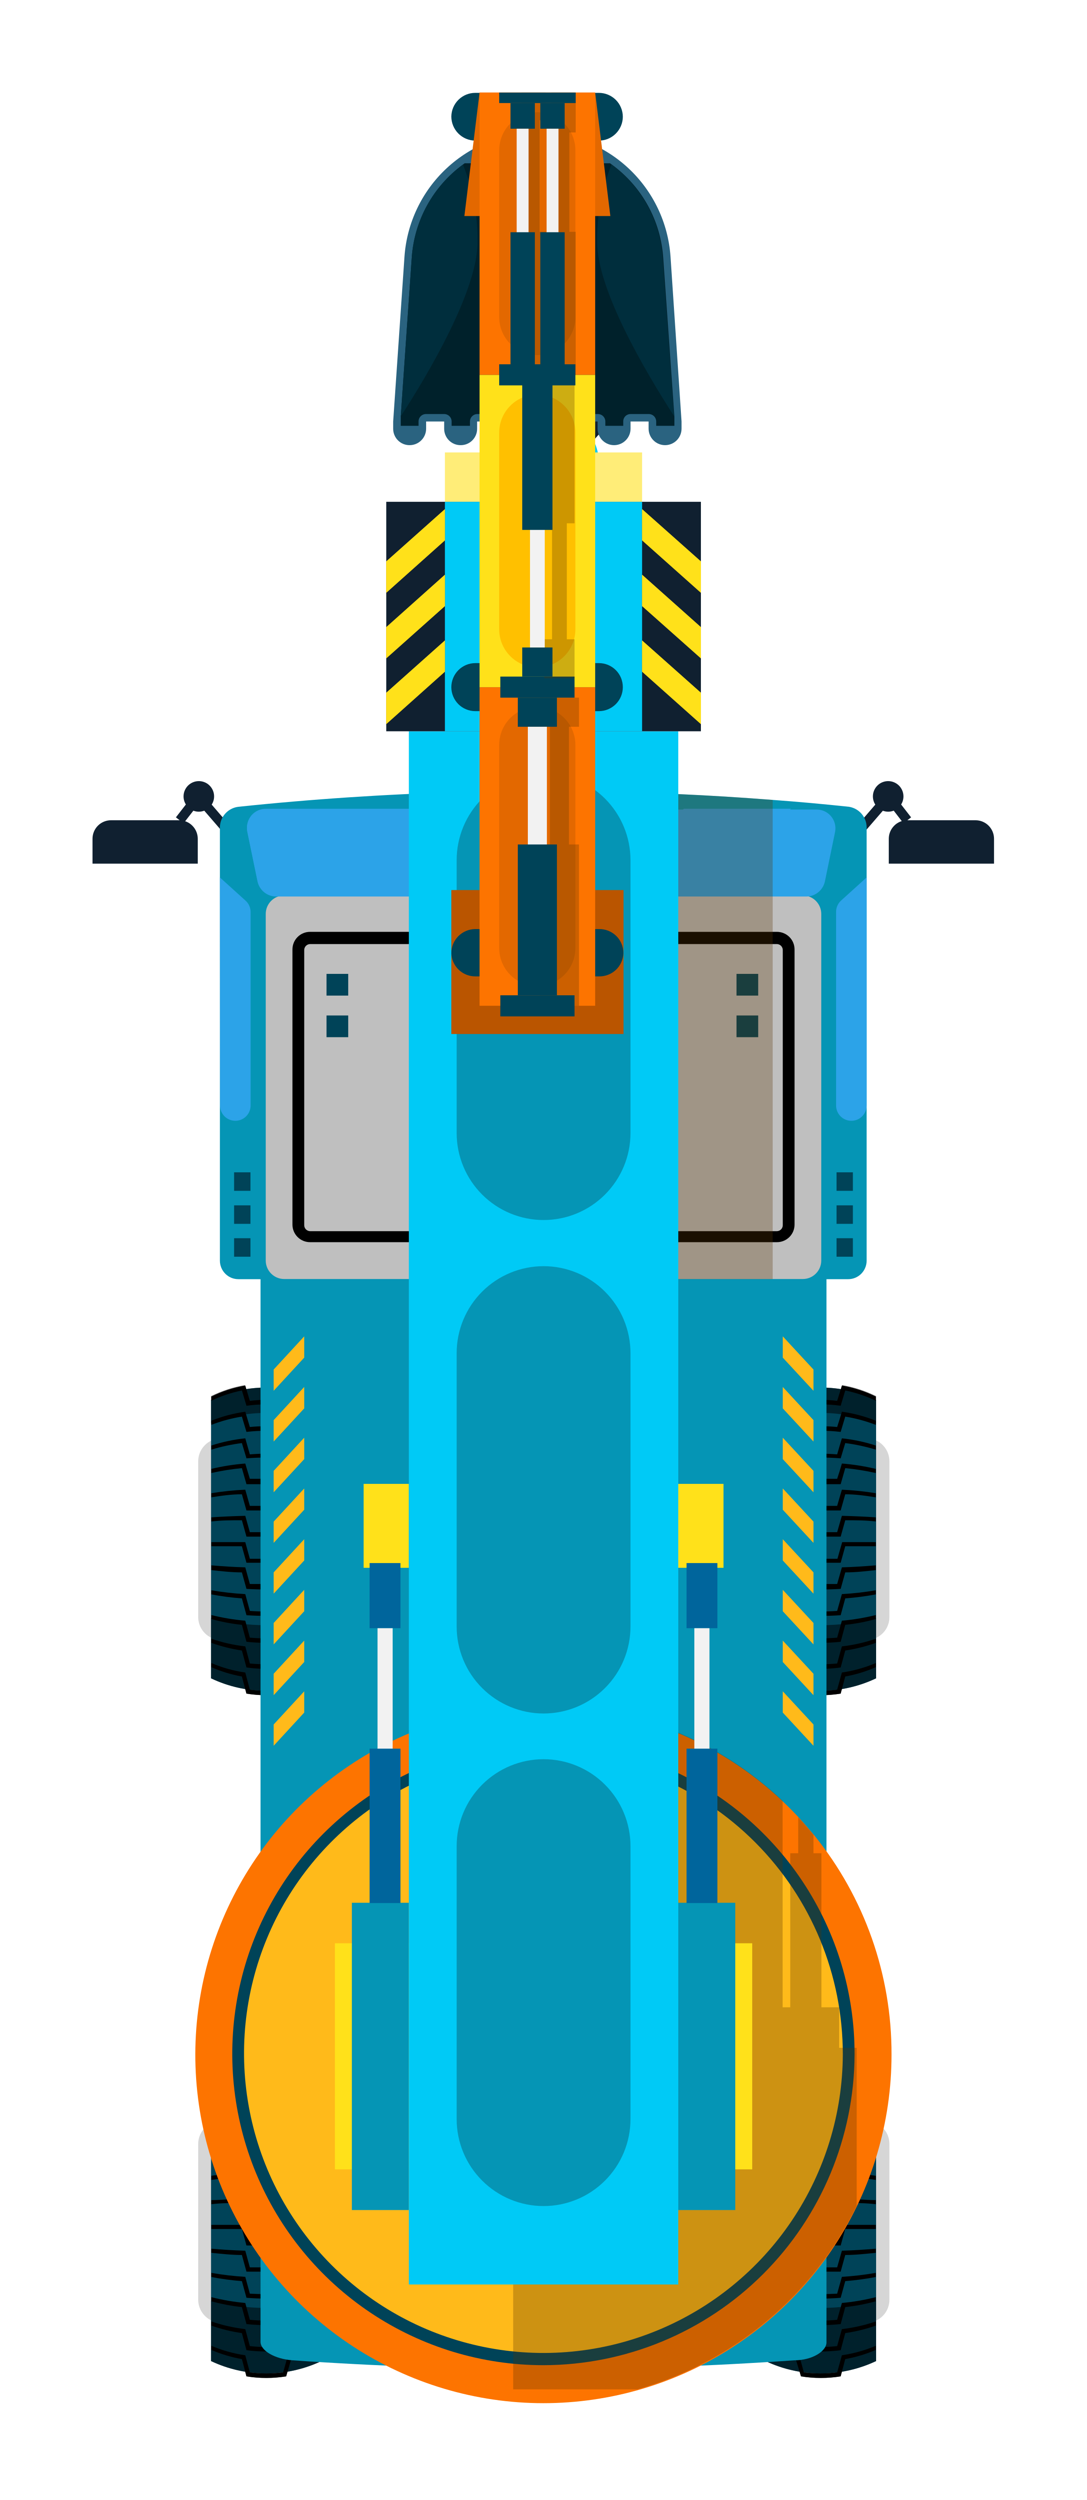 <svg width="47" height="108" viewBox="0 0 47 108" fill="none" xmlns="http://www.w3.org/2000/svg">
<g filter="url(#filter0_d_30_7161)">
<path d="M10.695 59.159C9.267 58.901 7.804 58.901 6.376 59.159C6.151 59.201 5.948 59.321 5.801 59.497C5.654 59.672 5.572 59.894 5.57 60.123V66.866C5.571 67.096 5.652 67.317 5.799 67.494C5.946 67.67 6.15 67.789 6.376 67.83C7.804 68.088 9.267 68.088 10.695 67.83C10.922 67.79 11.127 67.671 11.274 67.495C11.421 67.319 11.502 67.096 11.501 66.866V60.123C11.5 59.893 11.419 59.671 11.272 59.495C11.125 59.319 10.921 59.2 10.695 59.159Z" fill="#D6D6D6"/>
<path d="M10.9 57.481C10.154 57.129 9.338 56.946 8.513 56.946C7.687 56.946 6.872 57.129 6.125 57.481V69.508C6.871 69.864 7.687 70.048 8.513 70.048C9.339 70.048 10.155 69.864 10.9 69.508V57.481Z" fill="#004358"/>
<path d="M9.375 57.732C8.805 57.653 8.227 57.653 7.657 57.732L7.459 57.072C7.002 57.164 6.558 57.312 6.138 57.514V57.336C6.601 57.107 7.095 56.946 7.605 56.86L7.803 57.521C8.281 57.461 8.764 57.461 9.242 57.521C9.315 57.29 9.381 57.065 9.447 56.86C9.956 56.947 10.45 57.108 10.913 57.336V57.514C10.493 57.314 10.049 57.165 9.592 57.072L9.375 57.732Z" fill="black"/>
<path d="M9.375 58.862C8.804 58.795 8.228 58.795 7.657 58.862L7.459 58.201C7.008 58.273 6.565 58.392 6.138 58.558V58.379C6.609 58.19 7.102 58.059 7.605 57.99L7.803 58.65C8.281 58.604 8.764 58.604 9.242 58.65C9.315 58.419 9.381 58.188 9.447 57.99C9.95 58.059 10.442 58.19 10.913 58.379V58.558C10.487 58.393 10.044 58.274 9.592 58.201L9.375 58.862Z" fill="black"/>
<path d="M9.375 60.004C8.803 59.958 8.229 59.958 7.657 60.004L7.459 59.344C7.012 59.401 6.57 59.496 6.138 59.628V59.45C6.615 59.295 7.106 59.191 7.605 59.139C7.671 59.364 7.737 59.595 7.803 59.833C8.282 59.793 8.763 59.793 9.242 59.833C9.315 59.595 9.381 59.364 9.447 59.139C9.945 59.192 10.437 59.296 10.913 59.45V59.628C10.482 59.497 10.04 59.402 9.592 59.344L9.375 60.004Z" fill="black"/>
<path d="M9.375 61.12C8.807 61.12 8.225 61.12 7.657 61.12L7.459 60.427C7.015 60.469 6.574 60.54 6.138 60.638V60.46C6.62 60.344 7.11 60.267 7.605 60.228L7.803 60.889C8.278 60.889 8.767 60.889 9.242 60.889C9.315 60.658 9.381 60.427 9.447 60.228C9.941 60.267 10.431 60.345 10.913 60.46V60.664C10.478 60.567 10.037 60.496 9.592 60.453L9.375 61.12Z" fill="black"/>
<path d="M9.375 62.256C8.807 62.256 8.225 62.256 7.657 62.256L7.459 61.556C7.003 61.556 6.554 61.622 6.138 61.688V61.51C6.624 61.431 7.113 61.38 7.605 61.358L7.803 62.058C8.278 62.058 8.767 62.058 9.242 62.058C9.315 61.82 9.381 61.589 9.447 61.358C9.938 61.381 10.428 61.431 10.913 61.51V61.688C10.484 61.622 10.035 61.583 9.592 61.556L9.375 62.256Z" fill="black"/>
<path d="M9.375 63.386H7.657L7.459 62.679C7.003 62.679 6.554 62.679 6.138 62.732V62.553C6.607 62.52 7.096 62.501 7.605 62.487L7.803 63.194C8.278 63.194 8.767 63.194 9.242 63.194C9.315 62.956 9.381 62.718 9.447 62.487C9.949 62.487 10.444 62.52 10.913 62.553V62.732C10.484 62.732 10.035 62.692 9.592 62.679L9.375 63.386Z" fill="black"/>
<path d="M9.375 64.515C8.807 64.515 8.225 64.515 7.657 64.515L7.459 63.802C7.003 63.802 6.554 63.802 6.138 63.802V63.623H7.605L7.803 64.343H9.242C9.315 64.099 9.381 63.861 9.447 63.623H10.913V63.802C10.484 63.802 10.035 63.802 9.592 63.802L9.375 64.515Z" fill="black"/>
<path d="M9.375 65.644C8.803 65.678 8.229 65.678 7.657 65.644L7.459 64.931C7.003 64.931 6.554 64.878 6.138 64.832V64.627C6.607 64.667 7.096 64.7 7.605 64.713L7.803 65.433C8.278 65.433 8.767 65.433 9.242 65.433C9.315 65.195 9.381 64.958 9.447 64.713C9.949 64.713 10.444 64.667 10.913 64.627V64.806C10.484 64.852 10.035 64.885 9.592 64.905L9.375 65.644Z" fill="black"/>
<path d="M9.375 66.781C8.803 66.82 8.229 66.82 7.657 66.781L7.459 66.054C7.016 66.022 6.575 65.964 6.138 65.882V65.704C6.623 65.787 7.113 65.843 7.605 65.869L7.803 66.596C8.282 66.629 8.763 66.629 9.242 66.596C9.315 66.351 9.381 66.114 9.447 65.869C9.939 65.842 10.428 65.787 10.913 65.704V65.882C10.476 65.964 10.036 66.021 9.592 66.054L9.375 66.781Z" fill="black"/>
<path d="M9.375 67.93C8.804 67.989 8.228 67.989 7.657 67.93L7.459 67.197C7.013 67.151 6.571 67.067 6.138 66.946V66.774C6.62 66.894 7.11 66.975 7.605 67.018L7.803 67.751C8.282 67.791 8.763 67.791 9.242 67.751C9.315 67.507 9.381 67.263 9.447 67.018C9.942 66.975 10.432 66.893 10.913 66.774V66.946C10.481 67.066 10.039 67.15 9.592 67.197L9.375 67.93Z" fill="black"/>
<path d="M9.375 69.039C8.805 69.118 8.227 69.118 7.657 69.039L7.459 68.306C7.009 68.24 6.567 68.129 6.138 67.976V67.797C6.613 67.962 7.105 68.072 7.605 68.128L7.803 68.867C8.281 68.913 8.764 68.913 9.242 68.867C9.315 68.616 9.381 68.372 9.447 68.128C9.947 68.072 10.438 67.961 10.913 67.797V67.976C10.485 68.128 10.042 68.239 9.592 68.306L9.375 69.039Z" fill="black"/>
<path d="M9.375 70.169C8.806 70.261 8.226 70.261 7.657 70.169L7.459 69.429C7.004 69.347 6.561 69.212 6.138 69.026V68.848C6.607 69.047 7.1 69.185 7.605 69.257L7.803 69.997C8.28 70.062 8.765 70.062 9.242 69.997C9.315 69.752 9.381 69.508 9.447 69.257C9.951 69.184 10.444 69.046 10.913 68.848V69.026C10.49 69.211 10.047 69.346 9.592 69.429L9.375 70.169Z" fill="black"/>
<g style="mix-blend-mode:multiply" opacity="0.5">
<path d="M10.9 58.492V57.316C10.437 57.088 9.943 56.927 9.434 56.84C9.434 56.893 9.401 56.953 9.381 57.012C8.804 56.92 8.215 56.92 7.638 57.012C7.638 56.953 7.605 56.893 7.591 56.84C7.082 56.926 6.588 57.087 6.125 57.316V58.492C7.66 57.891 9.365 57.891 10.9 58.492Z" fill="black"/>
</g>
<g style="mix-blend-mode:multiply" opacity="0.5">
<path d="M6.125 66.906V69.508C6.592 69.73 7.088 69.886 7.598 69.97L7.651 70.168C8.219 70.261 8.799 70.261 9.368 70.168C9.368 70.102 9.368 70.036 9.421 69.97C9.933 69.885 10.431 69.729 10.9 69.508V66.906C9.335 67.315 7.69 67.315 6.125 66.906Z" fill="black"/>
</g>
<path d="M10.695 88.655C9.267 88.397 7.804 88.397 6.376 88.655C6.15 88.696 5.946 88.815 5.799 88.991C5.652 89.168 5.571 89.389 5.57 89.619V96.362C5.572 96.591 5.654 96.813 5.801 96.988C5.948 97.164 6.151 97.284 6.376 97.326C7.805 97.577 9.267 97.577 10.695 97.326C10.921 97.285 11.125 97.166 11.272 96.99C11.419 96.814 11.5 96.592 11.501 96.362V89.619C11.502 89.389 11.421 89.166 11.274 88.99C11.127 88.814 10.922 88.695 10.695 88.655Z" fill="#D6D6D6"/>
<path d="M10.9 86.977C10.155 86.621 9.339 86.437 8.513 86.437C7.687 86.437 6.871 86.621 6.125 86.977V99.004C6.872 99.356 7.687 99.539 8.513 99.539C9.338 99.539 10.154 99.356 10.9 99.004V86.977Z" fill="#004358"/>
<path d="M9.375 87.222C8.804 87.149 8.227 87.149 7.657 87.222L7.459 86.561C7.002 86.648 6.557 86.794 6.138 86.997V86.819C6.601 86.59 7.095 86.429 7.605 86.343L7.803 87.004C8.281 86.944 8.764 86.944 9.242 87.004C9.315 86.773 9.381 86.541 9.447 86.343C9.956 86.43 10.45 86.591 10.913 86.819V86.997C10.494 86.796 10.05 86.649 9.592 86.561L9.375 87.222Z" fill="black"/>
<path d="M9.375 88.358C8.804 88.292 8.228 88.292 7.657 88.358L7.459 87.697C7.007 87.771 6.564 87.893 6.138 88.06V87.882C6.609 87.69 7.101 87.557 7.605 87.486L7.803 88.146C8.281 88.1 8.764 88.1 9.242 88.146C9.315 87.915 9.381 87.691 9.447 87.486C9.95 87.558 10.443 87.691 10.913 87.882V88.06C10.487 87.894 10.044 87.772 9.592 87.697L9.375 88.358Z" fill="black"/>
<path d="M9.375 89.487C8.803 89.441 8.229 89.441 7.657 89.487L7.459 88.827C7.011 88.88 6.569 88.975 6.138 89.111V88.932C6.615 88.779 7.107 88.672 7.605 88.615L7.803 89.309C8.282 89.276 8.763 89.276 9.242 89.309C9.315 89.078 9.381 88.846 9.447 88.615C9.945 88.673 10.436 88.779 10.913 88.932V89.064C10.483 88.93 10.04 88.835 9.592 88.78L9.375 89.487Z" fill="black"/>
<path d="M9.375 90.617C8.803 90.584 8.229 90.584 7.657 90.617L7.459 89.923C7.015 89.963 6.574 90.031 6.138 90.128V89.956C6.62 89.838 7.11 89.759 7.605 89.718L7.803 90.418C8.282 90.392 8.763 90.392 9.242 90.418C9.315 90.181 9.381 89.949 9.447 89.718C9.941 89.759 10.432 89.839 10.913 89.956V90.128C10.478 90.032 10.037 89.964 9.592 89.923L9.375 90.617Z" fill="black"/>
<path d="M9.375 91.746C8.807 91.746 8.225 91.746 7.657 91.746L7.459 91.046C7.003 91.046 6.554 91.118 6.138 91.178V90.999C6.624 90.924 7.114 90.873 7.605 90.848L7.803 91.554C8.278 91.554 8.767 91.554 9.242 91.554C9.315 91.317 9.381 91.079 9.447 90.848C9.938 90.874 10.428 90.924 10.913 90.999V91.178C10.484 91.118 10.035 91.072 9.592 91.046L9.375 91.746Z" fill="black"/>
<path d="M9.375 92.882H7.657L7.459 92.175C7.003 92.175 6.554 92.175 6.138 92.228V92.05C6.607 92.05 7.096 91.99 7.605 91.977L7.803 92.684H9.242C9.315 92.446 9.381 92.215 9.447 91.977C9.949 91.977 10.444 92.017 10.913 92.05V92.228C10.484 92.228 10.035 92.182 9.592 92.175L9.375 92.882Z" fill="black"/>
<path d="M9.375 94.011C8.807 94.011 8.225 94.011 7.657 94.011L7.459 93.298H6.138V93.12H7.605L7.803 93.833H9.242C9.315 93.595 9.381 93.357 9.447 93.12H10.913V93.298H9.592L9.375 94.011Z" fill="black"/>
<path d="M9.375 95.141C8.807 95.141 8.225 95.141 7.657 95.141L7.459 94.421C7.003 94.421 6.554 94.368 6.138 94.328V94.15C6.607 94.189 7.096 94.222 7.605 94.236L7.803 94.956C8.278 94.956 8.767 94.956 9.242 94.956C9.315 94.718 9.381 94.474 9.447 94.236C9.949 94.236 10.444 94.189 10.913 94.15V94.348C10.484 94.388 10.035 94.421 9.592 94.441L9.375 95.141Z" fill="black"/>
<path d="M9.375 96.27C8.803 96.316 8.229 96.316 7.657 96.27L7.459 95.55C7.016 95.515 6.575 95.456 6.138 95.372V95.193C6.623 95.279 7.113 95.336 7.605 95.365L7.803 96.092C8.282 96.118 8.763 96.118 9.242 96.092C9.315 95.847 9.381 95.603 9.447 95.365C9.939 95.336 10.428 95.278 10.913 95.193V95.372C10.477 95.455 10.036 95.515 9.592 95.55L9.375 96.27Z" fill="black"/>
<path d="M9.375 97.406C8.804 97.465 8.228 97.465 7.657 97.406L7.459 96.672C7.013 96.624 6.571 96.54 6.138 96.421V96.243C6.62 96.365 7.11 96.449 7.605 96.494L7.803 97.221C8.281 97.267 8.764 97.267 9.242 97.221C9.315 96.983 9.381 96.739 9.447 96.494C9.942 96.449 10.432 96.365 10.913 96.243V96.421C10.48 96.539 10.039 96.623 9.592 96.672L9.375 97.406Z" fill="black"/>
<path d="M9.375 98.535C8.804 98.608 8.227 98.608 7.657 98.535L7.459 97.795C7.009 97.732 6.567 97.623 6.138 97.472V97.293C6.614 97.455 7.106 97.565 7.605 97.624L7.803 98.357C8.281 98.41 8.764 98.41 9.242 98.357C9.315 98.112 9.381 97.868 9.447 97.624C9.946 97.565 10.437 97.454 10.913 97.293V97.472C10.485 97.622 10.042 97.731 9.592 97.795L9.375 98.535Z" fill="black"/>
<path d="M9.375 99.665C8.806 99.757 8.226 99.757 7.657 99.665L7.459 98.918C7.005 98.839 6.561 98.706 6.138 98.522V98.344C6.607 98.543 7.1 98.681 7.605 98.753L7.803 99.493C8.281 99.552 8.764 99.552 9.242 99.493C9.315 99.249 9.381 98.998 9.447 98.753C9.951 98.68 10.444 98.542 10.913 98.344V98.522C10.49 98.705 10.047 98.838 9.592 98.918L9.375 99.665Z" fill="black"/>
<g style="mix-blend-mode:multiply" opacity="0.5">
<path d="M10.9 87.981V86.806C10.437 86.577 9.943 86.417 9.434 86.33C9.434 86.389 9.401 86.449 9.381 86.508C8.804 86.416 8.215 86.416 7.638 86.508C7.638 86.449 7.605 86.389 7.591 86.33C7.082 86.416 6.588 86.576 6.125 86.806V87.981C7.661 87.386 9.364 87.386 10.9 87.981Z" fill="black"/>
</g>
<g style="mix-blend-mode:multiply" opacity="0.5">
<path d="M6.125 96.402V99.004C6.592 99.226 7.088 99.382 7.598 99.466L7.651 99.665C8.219 99.757 8.799 99.757 9.368 99.665C9.368 99.599 9.368 99.532 9.421 99.466C9.933 99.381 10.431 99.225 10.9 99.004V96.402C9.335 96.811 7.69 96.811 6.125 96.402Z" fill="black"/>
</g>
<path d="M30.331 59.159C31.759 58.901 33.222 58.901 34.65 59.159C34.876 59.2 35.08 59.319 35.227 59.495C35.374 59.671 35.455 59.893 35.456 60.123V66.866C35.456 67.096 35.376 67.319 35.228 67.495C35.081 67.671 34.876 67.79 34.65 67.83C33.222 68.088 31.759 68.088 30.331 67.83C30.105 67.79 29.9 67.671 29.752 67.495C29.605 67.319 29.525 67.096 29.525 66.866V60.123C29.526 59.893 29.607 59.671 29.754 59.495C29.901 59.319 30.105 59.2 30.331 59.159Z" fill="#D6D6D6"/>
<path d="M30.1 57.481C30.847 57.129 31.664 56.946 32.49 56.946C33.317 56.946 34.134 57.129 34.881 57.481V69.508C34.134 69.864 33.318 70.048 32.49 70.048C31.663 70.048 30.846 69.864 30.1 69.508V57.481Z" fill="#004358"/>
<path d="M31.632 57.732C32.202 57.653 32.779 57.653 33.349 57.732L33.547 57.072C34.004 57.165 34.447 57.314 34.868 57.514V57.336C34.405 57.108 33.911 56.947 33.402 56.86C33.336 57.085 33.263 57.309 33.197 57.521C32.719 57.461 32.236 57.461 31.757 57.521C31.691 57.29 31.625 57.065 31.553 56.86C31.044 56.947 30.55 57.108 30.086 57.336V57.514C30.507 57.314 30.951 57.165 31.407 57.072L31.632 57.732Z" fill="black"/>
<path d="M31.632 58.862C32.202 58.795 32.779 58.795 33.349 58.862L33.547 58.201C33.999 58.274 34.441 58.393 34.868 58.558V58.379C34.397 58.19 33.905 58.059 33.402 57.99C33.336 58.214 33.263 58.446 33.197 58.65C32.718 58.604 32.236 58.604 31.757 58.65C31.691 58.419 31.625 58.188 31.553 57.99C31.05 58.059 30.558 58.19 30.086 58.379V58.558C30.513 58.393 30.956 58.274 31.407 58.201L31.632 58.862Z" fill="black"/>
<path d="M31.632 60.004C32.203 59.958 32.778 59.958 33.349 60.004L33.547 59.344C33.995 59.402 34.437 59.497 34.868 59.628V59.45C34.391 59.296 33.9 59.192 33.402 59.139C33.336 59.364 33.263 59.595 33.197 59.833C32.718 59.793 32.236 59.793 31.757 59.833C31.691 59.595 31.625 59.364 31.553 59.139C31.055 59.192 30.563 59.296 30.086 59.45V59.628C30.518 59.497 30.96 59.402 31.407 59.344L31.632 60.004Z" fill="black"/>
<path d="M31.632 61.12C32.2 61.12 32.781 61.12 33.349 61.12L33.547 60.427C33.992 60.47 34.433 60.54 34.868 60.638V60.46C34.386 60.345 33.896 60.267 33.402 60.228C33.336 60.46 33.263 60.691 33.197 60.889C32.722 60.889 32.233 60.889 31.757 60.889C31.691 60.658 31.625 60.427 31.553 60.228C31.059 60.267 30.568 60.345 30.086 60.46V60.664C30.522 60.567 30.963 60.496 31.407 60.453L31.632 61.12Z" fill="black"/>
<path d="M31.632 62.256C32.2 62.256 32.781 62.256 33.349 62.256L33.547 61.556C34.003 61.556 34.452 61.622 34.868 61.688V61.51C34.383 61.431 33.893 61.381 33.402 61.358C33.336 61.589 33.263 61.82 33.197 62.058C32.722 62.058 32.233 62.058 31.757 62.058C31.691 61.82 31.625 61.589 31.553 61.358C31.061 61.381 30.572 61.431 30.086 61.51V61.688C30.516 61.622 30.965 61.583 31.407 61.556L31.632 62.256Z" fill="black"/>
<path d="M31.632 63.386H33.349L33.547 62.679C34.003 62.679 34.452 62.679 34.868 62.732V62.553C34.399 62.52 33.904 62.501 33.402 62.487C33.336 62.718 33.263 62.956 33.197 63.194C32.722 63.194 32.233 63.194 31.757 63.194C31.691 62.956 31.625 62.718 31.553 62.487C31.051 62.487 30.555 62.52 30.086 62.553V62.732C30.516 62.732 30.965 62.692 31.407 62.679L31.632 63.386Z" fill="black"/>
<path d="M31.632 64.515C32.2 64.515 32.781 64.515 33.349 64.515L33.547 63.802C34.003 63.802 34.452 63.802 34.868 63.802V63.623H33.415C33.349 63.861 33.276 64.099 33.21 64.343H31.771C31.704 64.099 31.639 63.861 31.566 63.623H30.1V63.802C30.529 63.802 30.978 63.802 31.421 63.802L31.632 64.515Z" fill="black"/>
<path d="M31.632 65.644C32.204 65.678 32.777 65.678 33.349 65.644L33.547 64.931C34.003 64.931 34.452 64.878 34.868 64.832V64.627C34.399 64.667 33.904 64.7 33.402 64.713C33.336 64.958 33.263 65.195 33.197 65.433C32.722 65.433 32.233 65.433 31.757 65.433C31.691 65.195 31.625 64.958 31.553 64.713C31.051 64.713 30.555 64.667 30.086 64.627V64.806C30.516 64.852 30.965 64.885 31.407 64.905L31.632 65.644Z" fill="black"/>
<path d="M31.632 66.781C32.204 66.82 32.777 66.82 33.349 66.781L33.547 66.054C33.99 66.021 34.431 65.964 34.868 65.882V65.704C34.383 65.787 33.893 65.842 33.402 65.869C33.336 66.114 33.263 66.351 33.197 66.596C32.718 66.629 32.237 66.629 31.757 66.596C31.691 66.351 31.625 66.114 31.553 65.869C31.061 65.842 30.572 65.787 30.086 65.704V65.882C30.523 65.964 30.964 66.021 31.407 66.054L31.632 66.781Z" fill="black"/>
<path d="M31.632 67.93C32.203 67.989 32.778 67.989 33.349 67.93L33.547 67.197C33.994 67.15 34.436 67.066 34.868 66.946V66.774C34.386 66.893 33.896 66.975 33.402 67.018C33.336 67.263 33.263 67.507 33.197 67.751C32.718 67.791 32.236 67.791 31.757 67.751C31.691 67.507 31.625 67.263 31.553 67.018C31.058 66.975 30.568 66.893 30.086 66.774V66.946C30.519 67.066 30.961 67.15 31.407 67.197L31.632 67.93Z" fill="black"/>
<path d="M31.632 69.039C32.202 69.118 32.779 69.118 33.349 69.039L33.547 68.306C33.997 68.239 34.44 68.128 34.868 67.976V67.797C34.393 67.961 33.901 68.072 33.402 68.128C33.336 68.372 33.263 68.616 33.197 68.867C32.718 68.913 32.236 68.913 31.757 68.867C31.691 68.616 31.625 68.372 31.553 68.128C31.053 68.072 30.562 67.961 30.086 67.797V67.976C30.515 68.128 30.957 68.239 31.407 68.306L31.632 69.039Z" fill="black"/>
<path d="M31.632 70.169C32.201 70.261 32.78 70.261 33.349 70.169L33.547 69.429C34.002 69.346 34.445 69.211 34.868 69.026V68.848C34.399 69.046 33.906 69.184 33.402 69.257C33.336 69.508 33.263 69.752 33.197 69.997C32.719 70.062 32.235 70.062 31.757 69.997C31.691 69.752 31.625 69.508 31.553 69.257C31.048 69.184 30.556 69.046 30.086 68.848V69.026C30.51 69.211 30.953 69.346 31.407 69.429L31.632 70.169Z" fill="black"/>
<g style="mix-blend-mode:multiply" opacity="0.5">
<path d="M30.1 58.492V57.316C30.563 57.088 31.057 56.927 31.566 56.84C31.587 56.896 31.605 56.954 31.619 57.012C32.196 56.92 32.785 56.92 33.362 57.012C33.376 56.954 33.394 56.896 33.415 56.84C33.924 56.927 34.418 57.088 34.881 57.316V58.492C33.344 57.89 31.637 57.89 30.1 58.492Z" fill="black"/>
</g>
<g style="mix-blend-mode:multiply" opacity="0.5">
<path d="M34.881 66.906V69.508C34.412 69.729 33.914 69.885 33.402 69.97L33.349 70.168C32.78 70.261 32.2 70.261 31.632 70.168L31.579 69.97C31.067 69.885 30.569 69.729 30.1 69.508V66.906C31.667 67.315 33.314 67.315 34.881 66.906Z" fill="black"/>
</g>
<path d="M30.331 88.655C31.759 88.397 33.222 88.397 34.65 88.655C34.876 88.695 35.081 88.814 35.228 88.99C35.376 89.166 35.456 89.389 35.456 89.619V96.362C35.455 96.592 35.374 96.814 35.227 96.99C35.08 97.166 34.876 97.285 34.65 97.326C33.221 97.577 31.76 97.577 30.331 97.326C30.105 97.285 29.901 97.166 29.754 96.99C29.607 96.814 29.526 96.592 29.525 96.362V89.619C29.525 89.389 29.605 89.166 29.752 88.99C29.9 88.814 30.105 88.695 30.331 88.655Z" fill="#D6D6D6"/>
<path d="M30.1 86.977C30.846 86.621 31.663 86.437 32.49 86.437C33.318 86.437 34.134 86.621 34.881 86.977V99.004C34.134 99.357 33.317 99.539 32.49 99.539C31.664 99.539 30.847 99.357 30.1 99.004V86.977Z" fill="#004358"/>
<path d="M31.632 87.222C32.202 87.149 32.779 87.149 33.349 87.222L33.547 86.561C34.004 86.649 34.448 86.796 34.868 86.997V86.819C34.405 86.591 33.911 86.43 33.402 86.343C33.336 86.568 33.263 86.799 33.197 87.004C32.719 86.944 32.236 86.944 31.757 87.004C31.691 86.773 31.625 86.541 31.553 86.343C31.044 86.43 30.55 86.591 30.086 86.819V86.997C30.506 86.796 30.95 86.649 31.407 86.561L31.632 87.222Z" fill="black"/>
<path d="M31.632 88.358C32.202 88.292 32.779 88.292 33.349 88.358L33.547 87.697C33.999 87.772 34.441 87.894 34.868 88.06V87.882C34.397 87.691 33.905 87.558 33.402 87.486C33.336 87.717 33.263 87.942 33.197 88.146C32.718 88.1 32.236 88.1 31.757 88.146C31.691 87.915 31.625 87.691 31.553 87.486C31.05 87.558 30.557 87.691 30.086 87.882V88.06C30.513 87.894 30.956 87.772 31.407 87.697L31.632 88.358Z" fill="black"/>
<path d="M31.632 89.487C32.203 89.441 32.778 89.441 33.349 89.487L33.547 88.827C33.995 88.881 34.437 88.976 34.868 89.111V88.932C34.391 88.779 33.9 88.673 33.402 88.615C33.336 88.846 33.263 89.078 33.197 89.309C32.718 89.276 32.237 89.276 31.757 89.309C31.691 89.078 31.625 88.846 31.553 88.615C31.055 88.673 30.564 88.779 30.086 88.932V89.064C30.517 88.93 30.959 88.835 31.407 88.78L31.632 89.487Z" fill="black"/>
<path d="M31.632 90.617C32.204 90.584 32.777 90.584 33.349 90.617L33.547 89.923C33.991 89.964 34.432 90.032 34.868 90.128V89.956C34.386 89.839 33.896 89.759 33.402 89.718C33.336 89.949 33.263 90.181 33.197 90.418C32.718 90.392 32.237 90.392 31.757 90.418C31.691 90.181 31.625 89.949 31.553 89.718C31.058 89.759 30.568 89.839 30.086 89.956V90.128C30.522 90.032 30.963 89.964 31.407 89.923L31.632 90.617Z" fill="black"/>
<path d="M31.632 91.746C32.2 91.746 32.781 91.746 33.349 91.746L33.547 91.046C34.003 91.046 34.452 91.118 34.868 91.178V90.999C34.382 90.924 33.893 90.874 33.402 90.848C33.336 91.079 33.263 91.317 33.197 91.554C32.722 91.554 32.233 91.554 31.757 91.554C31.691 91.317 31.625 91.079 31.553 90.848C31.062 90.874 30.572 90.924 30.086 90.999V91.178C30.516 91.118 30.965 91.072 31.407 91.046L31.632 91.746Z" fill="black"/>
<path d="M31.632 92.882H33.349L33.547 92.175C34.003 92.175 34.452 92.175 34.868 92.228V92.05C34.399 92.05 33.904 91.99 33.402 91.977C33.336 92.215 33.263 92.446 33.197 92.684H31.757C31.691 92.446 31.625 92.215 31.553 91.977C31.051 91.977 30.555 92.017 30.086 92.05V92.228C30.516 92.228 30.965 92.182 31.407 92.175L31.632 92.882Z" fill="black"/>
<path d="M31.632 94.011C32.2 94.011 32.781 94.011 33.349 94.011L33.547 93.298H34.868V93.12H33.415C33.349 93.357 33.276 93.595 33.21 93.833H31.771C31.704 93.595 31.639 93.357 31.566 93.12H30.1V93.298H31.421L31.632 94.011Z" fill="black"/>
<path d="M31.632 95.141C32.2 95.141 32.781 95.141 33.349 95.141L33.547 94.421C34.003 94.421 34.452 94.368 34.868 94.328V94.15C34.399 94.189 33.904 94.222 33.402 94.236L33.197 94.956C32.722 94.956 32.233 94.956 31.757 94.956C31.691 94.718 31.625 94.474 31.553 94.236C31.051 94.236 30.555 94.189 30.086 94.15V94.348C30.516 94.388 30.965 94.421 31.407 94.441L31.632 95.141Z" fill="black"/>
<path d="M31.632 96.27C32.203 96.316 32.778 96.316 33.349 96.27L33.547 95.55C33.99 95.515 34.431 95.455 34.868 95.372V95.193C34.383 95.278 33.894 95.336 33.402 95.365C33.336 95.603 33.263 95.847 33.197 96.092C32.718 96.118 32.237 96.118 31.757 96.092C31.691 95.847 31.625 95.603 31.553 95.365C31.061 95.336 30.572 95.278 30.086 95.193V95.372C30.523 95.455 30.964 95.515 31.407 95.55L31.632 96.27Z" fill="black"/>
<path d="M31.632 97.406C32.203 97.465 32.778 97.465 33.349 97.406L33.547 96.672C33.993 96.623 34.435 96.539 34.868 96.421V96.243C34.387 96.365 33.896 96.449 33.402 96.494C33.336 96.739 33.263 96.983 33.197 97.221C32.718 97.267 32.236 97.267 31.757 97.221C31.691 96.983 31.625 96.739 31.553 96.494C31.058 96.449 30.568 96.365 30.086 96.243V96.421C30.52 96.539 30.961 96.623 31.407 96.672L31.632 97.406Z" fill="black"/>
<path d="M31.632 98.535C32.202 98.608 32.779 98.608 33.349 98.535L33.547 97.795C33.997 97.731 34.439 97.622 34.868 97.472V97.293C34.392 97.454 33.901 97.565 33.402 97.624C33.336 97.868 33.263 98.112 33.197 98.357C32.719 98.41 32.236 98.41 31.757 98.357C31.691 98.112 31.625 97.868 31.553 97.624C31.054 97.565 30.562 97.454 30.086 97.293V97.472C30.515 97.622 30.958 97.731 31.407 97.795L31.632 98.535Z" fill="black"/>
<path d="M31.632 99.665C32.201 99.757 32.78 99.757 33.349 99.665L33.547 98.918C34.001 98.838 34.445 98.705 34.868 98.522V98.344C34.399 98.542 33.906 98.68 33.402 98.753L33.197 99.493C32.719 99.552 32.236 99.552 31.757 99.493C31.691 99.249 31.625 98.998 31.553 98.753C31.048 98.68 30.556 98.542 30.086 98.344V98.522C30.51 98.705 30.953 98.838 31.407 98.918L31.632 99.665Z" fill="black"/>
<g style="mix-blend-mode:multiply" opacity="0.5">
<path d="M30.1 87.981V86.806C30.563 86.577 31.057 86.417 31.566 86.33C31.587 86.389 31.604 86.448 31.619 86.508C32.196 86.416 32.785 86.416 33.362 86.508C33.377 86.448 33.395 86.389 33.415 86.33C33.924 86.417 34.418 86.577 34.881 86.806V87.981C33.343 87.384 31.638 87.384 30.1 87.981Z" fill="black"/>
</g>
<g style="mix-blend-mode:multiply" opacity="0.5">
<path d="M34.881 96.402V99.004C34.412 99.225 33.914 99.381 33.402 99.466L33.349 99.665C32.78 99.757 32.2 99.757 31.632 99.665L31.579 99.466C31.067 99.381 30.569 99.225 30.1 99.004V96.402C31.667 96.811 33.314 96.811 34.881 96.402Z" fill="black"/>
</g>
<path d="M31.348 98.971C24.125 99.473 16.875 99.473 9.652 98.971C8.886 98.918 8.265 98.555 8.265 98.172V46.392C8.265 46.009 8.925 45.732 9.665 45.732H31.341C32.114 45.732 32.735 46.042 32.735 46.392V98.198C32.735 98.582 32.114 98.971 31.348 98.971Z" fill="#0595B5"/>
<path d="M36.064 31.407C36.064 31.537 36.025 31.665 35.952 31.773C35.88 31.882 35.777 31.967 35.656 32.017C35.535 32.067 35.402 32.08 35.274 32.054C35.146 32.029 35.029 31.966 34.936 31.874C34.844 31.781 34.781 31.663 34.755 31.535C34.73 31.407 34.743 31.274 34.793 31.154C34.843 31.033 34.928 30.93 35.036 30.857C35.145 30.785 35.273 30.746 35.403 30.746C35.578 30.746 35.746 30.816 35.87 30.939C35.994 31.063 36.064 31.231 36.064 31.407Z" fill="#102030"/>
<path d="M33.99 33.394L33.673 33.124L35.436 31.076L36.394 32.311L36.064 32.569L35.423 31.737L33.99 33.394Z" fill="#102030"/>
<path d="M39.181 32.437H36.229C36.017 32.437 35.813 32.521 35.664 32.671C35.514 32.821 35.429 33.024 35.429 33.236V34.312H39.98V33.236C39.98 33.024 39.896 32.821 39.746 32.671C39.596 32.521 39.393 32.437 39.181 32.437Z" fill="#102030"/>
<path d="M4.936 31.407C4.936 31.537 4.975 31.665 5.048 31.773C5.12 31.882 5.223 31.967 5.344 32.017C5.465 32.067 5.597 32.08 5.726 32.054C5.854 32.029 5.971 31.966 6.064 31.874C6.156 31.781 6.219 31.663 6.245 31.535C6.27 31.407 6.257 31.274 6.207 31.154C6.157 31.033 6.072 30.93 5.964 30.857C5.855 30.785 5.727 30.746 5.597 30.746C5.422 30.746 5.254 30.816 5.13 30.939C5.006 31.063 4.936 31.231 4.936 31.407Z" fill="#102030"/>
<path d="M7.017 33.394L5.584 31.737L4.936 32.569L4.606 32.311L5.564 31.076L7.327 33.124L7.017 33.394Z" fill="#102030"/>
<path d="M1.819 32.437H4.751C4.963 32.437 5.167 32.521 5.316 32.671C5.466 32.821 5.551 33.024 5.551 33.236V34.312H1V33.236C1 33.129 1.021 33.024 1.063 32.925C1.104 32.827 1.165 32.738 1.241 32.664C1.317 32.589 1.408 32.531 1.507 32.492C1.606 32.453 1.712 32.434 1.819 32.437Z" fill="#102030"/>
<path d="M34.472 32.74V51.465C34.472 51.569 34.451 51.673 34.411 51.77C34.371 51.867 34.312 51.955 34.238 52.03C34.164 52.104 34.075 52.163 33.978 52.203C33.882 52.243 33.778 52.264 33.673 52.264H7.314C7.208 52.264 7.104 52.245 7.006 52.205C6.908 52.165 6.819 52.106 6.745 52.032C6.67 51.958 6.61 51.869 6.57 51.772C6.529 51.674 6.508 51.57 6.508 51.465V32.74C6.511 32.521 6.594 32.311 6.741 32.148C6.888 31.985 7.089 31.881 7.307 31.855C13.625 31.194 19.983 31.011 26.328 31.307C27.689 31.367 29.056 31.453 30.41 31.558C31.506 31.638 32.603 31.737 33.712 31.855C33.923 31.89 34.115 31.997 34.254 32.159C34.393 32.321 34.47 32.527 34.472 32.74Z" fill="#0595B5"/>
<path d="M31.711 35.686H9.289C8.847 35.686 8.49 36.044 8.49 36.485V51.458C8.49 51.899 8.847 52.257 9.289 52.257H31.711C32.153 52.257 32.51 51.899 32.51 51.458V36.485C32.51 36.044 32.153 35.686 31.711 35.686Z" fill="#BFBFBF"/>
<path d="M33.111 32.925L32.669 35.072C32.63 35.261 32.526 35.431 32.376 35.551C32.225 35.672 32.036 35.736 31.843 35.732H8.958C8.765 35.736 8.577 35.672 8.426 35.551C8.275 35.431 8.171 35.261 8.133 35.072L7.69 32.925C7.67 32.806 7.676 32.683 7.708 32.567C7.741 32.45 7.8 32.342 7.879 32.251C7.959 32.16 8.058 32.088 8.17 32.04C8.281 31.992 8.401 31.97 8.523 31.974H32.299C32.418 31.973 32.537 31.997 32.646 32.046C32.754 32.096 32.851 32.168 32.929 32.259C33.006 32.35 33.063 32.456 33.094 32.572C33.126 32.687 33.132 32.808 33.111 32.925Z" fill="#2CA3E8"/>
<g style="mix-blend-mode:overlay">
<path d="M22.108 31.942H8.523C8.401 31.937 8.281 31.959 8.17 32.007C8.058 32.055 7.959 32.127 7.879 32.218C7.8 32.309 7.741 32.417 7.708 32.534C7.676 32.651 7.67 32.773 7.69 32.893L8.133 35.039C8.171 35.228 8.275 35.398 8.426 35.519C8.577 35.639 8.765 35.703 8.958 35.7H18.357L22.108 31.942Z" fill="#2CA3E8"/>
</g>
<g style="mix-blend-mode:overlay">
<path d="M31.196 31.941H26.566L22.815 35.686H27.445L31.196 31.941Z" fill="#2CA3E8"/>
</g>
<path d="M7.829 50.494H7.122V51.293H7.829V50.494Z" fill="#004358"/>
<path d="M6.508 34.907L7.611 35.904C7.681 35.965 7.737 36.04 7.775 36.124C7.814 36.209 7.835 36.3 7.836 36.393V44.761C7.836 44.936 7.766 45.104 7.642 45.228C7.518 45.352 7.35 45.421 7.175 45.421C7 45.421 6.832 45.352 6.708 45.228C6.584 45.104 6.515 44.936 6.515 44.761L6.508 34.907Z" fill="#2CA3E8"/>
<path d="M33.877 50.494H33.171V51.293H33.877V50.494Z" fill="#004358"/>
<path d="M7.829 49.074H7.122V49.873H7.829V49.074Z" fill="#004358"/>
<path d="M33.877 49.074H33.171V49.873H33.877V49.074Z" fill="#004358"/>
<path d="M7.829 47.647H7.122V48.446H7.829V47.647Z" fill="#004358"/>
<path d="M33.877 47.647H33.171V48.446H33.877V47.647Z" fill="#004358"/>
<path d="M34.472 34.907L33.369 35.904C33.3 35.966 33.246 36.041 33.208 36.125C33.171 36.209 33.151 36.301 33.151 36.393V44.761C33.151 44.936 33.221 45.104 33.344 45.228C33.468 45.352 33.636 45.421 33.811 45.421C33.987 45.421 34.154 45.352 34.278 45.228C34.402 45.104 34.472 44.936 34.472 44.761V34.907Z" fill="#2CA3E8"/>
<path d="M30.595 50.665H10.405C10.203 50.665 10.01 50.585 9.868 50.443C9.725 50.3 9.645 50.107 9.645 49.906V38.017C9.645 37.816 9.725 37.623 9.868 37.48C10.01 37.338 10.203 37.258 10.405 37.258H30.595C30.695 37.258 30.794 37.278 30.886 37.316C30.978 37.354 31.061 37.41 31.132 37.48C31.203 37.551 31.259 37.635 31.297 37.727C31.335 37.819 31.355 37.918 31.355 38.017V49.906C31.355 50.005 31.335 50.104 31.297 50.196C31.259 50.288 31.203 50.372 31.132 50.443C31.061 50.513 30.978 50.569 30.886 50.607C30.794 50.645 30.695 50.665 30.595 50.665ZM10.405 37.786C10.338 37.788 10.274 37.816 10.227 37.864C10.18 37.912 10.154 37.977 10.154 38.044V49.932C10.154 49.999 10.18 50.064 10.227 50.112C10.274 50.16 10.338 50.188 10.405 50.19H30.595C30.662 50.188 30.726 50.16 30.773 50.112C30.82 50.064 30.846 49.999 30.846 49.932V38.044C30.846 37.977 30.82 37.912 30.773 37.864C30.726 37.816 30.662 37.788 30.595 37.786H10.405Z" fill="black"/>
<path d="M29.783 39.074H28.845V40.012H29.783V39.074Z" fill="#004358"/>
<path d="M29.783 40.871H28.845V41.809H29.783V40.871Z" fill="#004358"/>
<path d="M12.056 39.074H11.118V40.012H12.056V39.074Z" fill="#004358"/>
<path d="M12.056 40.871H11.118V41.809H12.056V40.871Z" fill="#004358"/>
<path d="M35.548 85.762C35.55 88.684 34.702 91.543 33.106 93.99C31.511 96.438 29.238 98.368 26.564 99.546C23.89 100.724 20.932 101.098 18.049 100.623C15.166 100.147 12.484 98.844 10.33 96.87C8.175 94.897 6.642 92.339 5.916 89.509C5.191 86.679 5.305 83.699 6.244 80.932C7.183 78.165 8.907 75.732 11.206 73.929C13.505 72.126 16.278 71.03 19.189 70.776C19.628 70.733 20.069 70.713 20.51 70.717C24.358 70.707 28.062 72.181 30.853 74.831C31.097 75.063 31.328 75.294 31.553 75.538C31.777 75.782 31.995 76.04 32.213 76.298C34.381 78.974 35.559 82.317 35.548 85.762Z" fill="#FD7400"/>
<path d="M33.339 88.74C34.998 81.651 30.596 74.559 23.506 72.9C16.417 71.242 9.326 75.644 7.667 82.733C6.008 89.822 10.41 96.914 17.499 98.572C24.588 100.231 31.68 95.829 33.339 88.74Z" fill="#FFBA1A"/>
<path d="M20.503 99.182C17.841 99.184 15.238 98.395 13.024 96.916C10.81 95.437 9.084 93.334 8.066 90.874C7.048 88.414 6.782 85.707 7.303 83.096C7.824 80.485 9.108 78.087 10.993 76.207C12.878 74.326 15.278 73.046 17.89 72.53C20.502 72.014 23.208 72.285 25.666 73.308C28.125 74.332 30.224 76.061 31.698 78.278C33.173 80.495 33.957 83.099 33.95 85.762C33.936 89.322 32.514 92.731 29.995 95.246C27.475 97.76 24.063 99.175 20.503 99.182ZM20.503 72.764C17.945 72.763 15.444 73.52 13.315 74.939C11.187 76.358 9.526 78.376 8.544 80.739C7.562 83.101 7.301 85.701 7.796 88.211C8.29 90.721 9.518 93.028 11.322 94.841C13.127 96.655 15.429 97.892 17.937 98.398C20.444 98.904 23.046 98.656 25.412 97.684C27.779 96.713 29.805 95.062 31.234 92.94C32.663 90.818 33.431 88.32 33.442 85.762C33.445 82.326 32.084 79.03 29.658 76.598C27.232 74.165 23.939 72.796 20.503 72.791V72.764Z" fill="#004358"/>
<g style="mix-blend-mode:multiply" opacity="0.3">
<path d="M34.042 85.471V92.3C33.112 94.215 31.786 95.912 30.152 97.278C28.519 98.644 26.615 99.648 24.565 100.226H19.189V95.246H15.979V85.471H19.176V70.743C19.615 70.7 20.055 70.68 20.497 70.684C24.345 70.674 28.049 72.148 30.839 74.798V83.721H31.169V77.064H31.513V75.505C31.738 75.749 31.956 76.007 32.173 76.264V77.064H32.517V83.721H33.283V85.471H34.042Z" fill="#583200"/>
</g>
<path d="M29.525 80.954H11.481V90.722H29.525V80.954Z" fill="#FFE11A"/>
<path d="M14.678 79.204H12.214V92.479H14.678V79.204Z" fill="#0595B5"/>
<path d="M28.792 79.204H26.328V92.479H28.792V79.204Z" fill="#0595B5"/>
<path d="M14.678 61.107H12.723V64.733H14.678V61.107Z" fill="#FFE11A"/>
<path d="M28.283 61.107H26.328V64.733H28.283V61.107Z" fill="#FFE11A"/>
<path d="M21.474 17.378L20.074 16.183L21.652 14.334C21.731 14.238 21.828 14.16 21.938 14.103C22.048 14.046 22.168 14.012 22.292 14.003C22.415 13.993 22.539 14.009 22.656 14.049C22.773 14.089 22.881 14.152 22.973 14.235C23.068 14.313 23.147 14.411 23.204 14.52C23.261 14.63 23.295 14.75 23.305 14.873C23.315 14.996 23.3 15.12 23.261 15.237C23.222 15.354 23.16 15.463 23.079 15.556L21.474 17.378Z" fill="#102030"/>
<path d="M22.907 17.075C22.909 17.552 22.768 18.019 22.504 18.416C22.239 18.814 21.863 19.124 21.422 19.307C20.982 19.49 20.496 19.538 20.028 19.446C19.56 19.353 19.13 19.123 18.792 18.786C18.454 18.448 18.225 18.018 18.132 17.55C18.039 17.081 18.087 16.596 18.271 16.155C18.454 15.715 18.764 15.338 19.162 15.074C19.559 14.809 20.026 14.669 20.503 14.67C21.141 14.67 21.752 14.924 22.203 15.375C22.654 15.825 22.907 16.437 22.907 17.075Z" fill="#00CAF6"/>
<path d="M24.763 16.546H16.237V20.192H24.763V16.546Z" fill="#FFED78"/>
<path d="M26.328 28.593H14.678V95.695H26.328V28.593Z" fill="#00CAF6"/>
<path d="M27.306 18.679H13.701V28.593H27.306V18.679Z" fill="#102030"/>
<path d="M24.763 18.679H16.237V28.593H24.763V18.679Z" fill="#00CAF6"/>
<path d="M20.503 73.002C19.507 73.002 18.551 73.398 17.846 74.103C17.141 74.807 16.745 75.763 16.745 76.76V88.549C16.745 89.546 17.141 90.502 17.846 91.206C18.551 91.911 19.507 92.307 20.503 92.307C21.5 92.307 22.456 91.911 23.16 91.206C23.865 90.502 24.261 89.546 24.261 88.549V76.76C24.261 75.763 23.865 74.807 23.16 74.103C22.456 73.398 21.5 73.002 20.503 73.002Z" fill="#0595B5"/>
<path d="M20.503 51.702C19.507 51.702 18.551 52.098 17.846 52.803C17.141 53.508 16.745 54.464 16.745 55.46V67.269C16.745 68.266 17.141 69.222 17.846 69.926C18.551 70.631 19.507 71.027 20.503 71.027C21.5 71.027 22.456 70.631 23.16 69.926C23.865 69.222 24.261 68.266 24.261 67.269V55.46C24.261 54.464 23.865 53.508 23.16 52.803C22.456 52.098 21.5 51.702 20.503 51.702Z" fill="#0595B5"/>
<path d="M20.503 30.402C19.507 30.402 18.551 30.798 17.846 31.503C17.141 32.208 16.745 33.164 16.745 34.16V45.95C16.745 46.946 17.141 47.902 17.846 48.607C18.551 49.312 19.507 49.708 20.503 49.708C21.5 49.708 22.456 49.312 23.16 48.607C23.865 47.902 24.261 46.946 24.261 45.95V34.16C24.261 33.164 23.865 32.208 23.16 31.503C22.456 30.798 21.5 30.402 20.503 30.402Z" fill="#0595B5"/>
<path d="M14.315 64.528H12.981V67.342H14.315V64.528Z" fill="#00659C"/>
<path d="M13.978 67.342H13.324V73.986H13.978V67.342Z" fill="#F2F2F2"/>
<path d="M14.315 72.546H12.981V79.217H14.315V72.546Z" fill="#00659C"/>
<path d="M28.019 64.528H26.685V67.342H28.019V64.528Z" fill="#00659C"/>
<path d="M27.676 67.342H27.022V73.986H27.676V67.342Z" fill="#F2F2F2"/>
<path d="M28.019 72.546H26.685V79.217H28.019V72.546Z" fill="#00659C"/>
<path d="M16.237 24.67L13.701 26.929V28.283L16.237 26.017V24.67Z" fill="#FFBA1A"/>
<path d="M16.237 21.83L13.701 24.095V25.442L16.237 23.183V21.83Z" fill="#FFBA1A"/>
<path d="M16.237 18.997L13.701 21.255V22.609L16.237 20.344V18.997Z" fill="#FFBA1A"/>
<path d="M24.763 24.67L27.306 26.929V28.283L24.763 26.017V24.67Z" fill="#FFBA1A"/>
<path d="M24.763 21.83L27.306 24.095V25.442L24.763 23.183V21.83Z" fill="#FFBA1A"/>
<path d="M24.763 18.997L27.306 21.255V22.609L24.763 20.344V18.997Z" fill="#FFBA1A"/>
<path d="M10.154 55.652L8.833 57.085V56.167L10.154 54.734V55.652Z" fill="#FFBA1A"/>
<path d="M10.154 57.845L8.833 59.278V58.353L10.154 56.92V57.845Z" fill="#FFBA1A"/>
<path d="M10.154 60.037L8.833 61.47V60.545L10.154 59.112V60.037Z" fill="#FFBA1A"/>
<path d="M10.154 62.223L8.833 63.656V62.738L10.154 61.305V62.223Z" fill="#FFBA1A"/>
<path d="M10.154 64.416L8.833 65.849V64.931L10.154 63.498V64.416Z" fill="#FFBA1A"/>
<path d="M10.154 66.609L8.833 68.042V67.117L10.154 65.684V66.609Z" fill="#FFBA1A"/>
<path d="M10.154 68.802L8.833 70.235V69.31L10.154 67.877V68.802Z" fill="#FFBA1A"/>
<path d="M10.154 70.987L8.833 72.421V71.502L10.154 70.069V70.987Z" fill="#FFBA1A"/>
<path d="M30.846 55.652L32.173 57.085V56.167L30.846 54.734V55.652Z" fill="#FFBA1A"/>
<path d="M30.846 57.845L32.173 59.278V58.353L30.846 56.92V57.845Z" fill="#FFBA1A"/>
<path d="M30.846 60.037L32.173 61.47V60.545L30.846 59.112V60.037Z" fill="#FFBA1A"/>
<path d="M30.846 62.223L32.173 63.656V62.738L30.846 61.305V62.223Z" fill="#FFBA1A"/>
<path d="M30.846 64.416L32.173 65.849V64.931L30.846 63.498V64.416Z" fill="#FFBA1A"/>
<path d="M30.846 66.609L32.173 68.042V67.117L30.846 65.684V66.609Z" fill="#FFBA1A"/>
<path d="M30.846 68.802L32.173 70.235V69.31L30.846 67.877V68.802Z" fill="#FFBA1A"/>
<path d="M30.846 70.987L32.173 72.421V71.502L30.846 70.069V70.987Z" fill="#FFBA1A"/>
<path d="M24.763 24.67L27.306 26.929V28.283L24.763 26.017V24.67Z" fill="#FFE11A"/>
<path d="M24.763 21.83L27.306 24.095V25.442L24.763 23.183V21.83Z" fill="#FFE11A"/>
<path d="M24.763 18.997L27.306 21.255V22.609L24.763 20.344V18.997Z" fill="#FFE11A"/>
<path d="M16.237 24.67L13.701 26.929V28.283L16.237 26.017V24.67Z" fill="#FFE11A"/>
<path d="M16.237 21.83L13.701 24.095V25.442L16.237 23.183V21.83Z" fill="#FFE11A"/>
<path d="M16.237 18.997L13.701 21.255V22.609L16.237 20.344V18.997Z" fill="#FFE11A"/>
<g style="mix-blend-mode:multiply" opacity="0.3">
<path d="M30.41 31.558V52.263H26.328V31.307C27.689 31.367 29.056 31.452 30.41 31.558Z" fill="#583200"/>
</g>
<path d="M25.992 8.086C25.892 6.63 25.242 5.267 24.175 4.271C23.108 3.275 21.703 2.722 20.244 2.722C18.784 2.722 17.378 3.275 16.31 4.271C15.242 5.266 14.591 6.63 14.489 8.086L14 15.21V15.52C13.999 15.613 14.017 15.706 14.053 15.793C14.088 15.88 14.14 15.959 14.207 16.025C14.273 16.091 14.352 16.144 14.439 16.18C14.526 16.215 14.619 16.233 14.712 16.232C14.901 16.232 15.082 16.157 15.216 16.023C15.35 15.89 15.425 15.709 15.425 15.52V15.21H16.205V15.52C16.204 15.613 16.222 15.706 16.258 15.793C16.293 15.88 16.346 15.959 16.412 16.025C16.478 16.091 16.557 16.144 16.644 16.18C16.731 16.215 16.824 16.233 16.918 16.232C17.011 16.233 17.104 16.215 17.191 16.18C17.278 16.144 17.357 16.091 17.423 16.025C17.489 15.959 17.542 15.88 17.577 15.793C17.613 15.706 17.631 15.613 17.63 15.52V15.21H18.417V15.52C18.416 15.613 18.434 15.706 18.469 15.793C18.505 15.88 18.557 15.959 18.623 16.025C18.69 16.091 18.769 16.144 18.855 16.18C18.942 16.215 19.035 16.233 19.129 16.232C19.223 16.233 19.316 16.215 19.402 16.18C19.489 16.144 19.568 16.091 19.634 16.025C19.701 15.959 19.753 15.88 19.789 15.793C19.824 15.706 19.842 15.613 19.841 15.52V15.21H20.628V15.52C20.627 15.613 20.645 15.706 20.68 15.793C20.716 15.88 20.768 15.959 20.835 16.025C20.901 16.091 20.98 16.144 21.067 16.18C21.154 16.215 21.247 16.233 21.34 16.232C21.434 16.233 21.527 16.215 21.614 16.18C21.701 16.144 21.779 16.091 21.846 16.025C21.912 15.959 21.965 15.88 22 15.793C22.036 15.706 22.053 15.613 22.053 15.52V15.21H22.839V15.52C22.839 15.709 22.914 15.89 23.048 16.023C23.182 16.157 23.363 16.232 23.552 16.232C23.741 16.232 23.922 16.157 24.055 16.023C24.189 15.89 24.264 15.709 24.264 15.52V15.21H25.044V15.52C25.044 15.709 25.12 15.89 25.253 16.023C25.387 16.157 25.568 16.232 25.757 16.232C25.946 16.232 26.127 16.157 26.261 16.023C26.394 15.89 26.469 15.709 26.469 15.52V15.21L25.992 8.086Z" fill="#2A6380"/>
<path d="M15.097 15.396V15.21C15.097 15.167 15.105 15.126 15.121 15.086C15.137 15.047 15.161 15.012 15.191 14.982C15.221 14.952 15.256 14.928 15.295 14.912C15.334 14.896 15.376 14.888 15.419 14.888H16.205C16.248 14.888 16.289 14.896 16.328 14.912C16.368 14.928 16.403 14.952 16.433 14.982C16.463 15.012 16.487 15.047 16.503 15.086C16.519 15.126 16.527 15.167 16.527 15.21V15.396H17.32V15.21C17.32 15.167 17.329 15.126 17.345 15.086C17.361 15.047 17.385 15.012 17.415 14.982C17.445 14.952 17.48 14.928 17.519 14.912C17.558 14.896 17.6 14.888 17.642 14.888H18.429C18.471 14.888 18.513 14.896 18.552 14.912C18.591 14.928 18.627 14.952 18.657 14.982C18.687 15.012 18.71 15.047 18.727 15.086C18.743 15.126 18.751 15.167 18.751 15.21V15.396H19.538V15.21C19.537 15.168 19.544 15.126 19.56 15.087C19.576 15.048 19.599 15.012 19.628 14.982C19.657 14.952 19.693 14.928 19.731 14.912C19.77 14.896 19.812 14.888 19.854 14.888H20.64C20.683 14.888 20.725 14.896 20.764 14.912C20.803 14.928 20.838 14.952 20.868 14.982C20.898 15.012 20.922 15.047 20.938 15.086C20.954 15.126 20.962 15.167 20.962 15.21V15.396H21.749V15.21C21.748 15.168 21.756 15.126 21.771 15.087C21.787 15.048 21.81 15.012 21.84 14.982C21.869 14.952 21.904 14.928 21.943 14.912C21.982 14.896 22.023 14.888 22.065 14.888H22.852C22.894 14.888 22.936 14.896 22.975 14.912C23.014 14.928 23.05 14.952 23.079 14.982C23.11 15.012 23.133 15.047 23.149 15.086C23.166 15.126 23.174 15.167 23.174 15.21V15.396H23.948V15.21C23.947 15.168 23.955 15.126 23.97 15.087C23.986 15.048 24.009 15.012 24.038 14.982C24.068 14.952 24.103 14.928 24.142 14.912C24.18 14.896 24.222 14.888 24.264 14.888H25.051C25.093 14.888 25.135 14.896 25.174 14.912C25.213 14.928 25.249 14.952 25.279 14.982C25.308 15.012 25.332 15.047 25.348 15.086C25.364 15.126 25.373 15.167 25.373 15.21V15.396H26.16V15.259V15.005L25.676 8.136C25.622 7.343 25.395 6.572 25.011 5.876C24.627 5.18 24.095 4.577 23.453 4.109L23.378 4.054H17.091L17.017 4.109C16.38 4.576 15.852 5.176 15.47 5.867C15.088 6.558 14.861 7.323 14.805 8.111L14.328 14.987V15.21V15.396H15.097Z" fill="#00212B"/>
<path d="M22.009 3.261H18.46V4.846H22.009V3.261Z" fill="#004358"/>
<path d="M17.648 7.461C17.648 9.511 15.598 13.035 14.328 14.987L14.805 8.111C14.861 7.323 15.088 6.558 15.47 5.866C15.852 5.175 16.38 4.576 17.017 4.109C17.448 5.173 17.663 6.313 17.648 7.461Z" fill="#002E3D"/>
<path d="M26.147 14.98C24.871 13.004 22.821 9.505 22.821 7.461C22.803 6.313 23.013 5.174 23.44 4.109C24.077 4.576 24.605 5.175 24.987 5.866C25.369 6.558 25.596 7.323 25.652 8.111L26.147 14.98Z" fill="#002E3D"/>
<path d="M23.96 35.453H16.515V41.672H23.96V35.453Z" fill="#BA5500"/>
<path d="M22.895 39.182H17.549C17.28 39.182 17.022 39.078 16.829 38.89C16.636 38.703 16.523 38.448 16.515 38.179C16.515 37.904 16.624 37.64 16.818 37.445C17.011 37.25 17.274 37.14 17.549 37.138H22.895C23.034 37.135 23.171 37.159 23.3 37.21C23.429 37.261 23.546 37.337 23.645 37.434C23.744 37.531 23.822 37.647 23.875 37.775C23.928 37.903 23.955 38.04 23.954 38.179C23.946 38.452 23.83 38.711 23.632 38.899C23.433 39.087 23.168 39.189 22.895 39.182Z" fill="#004358"/>
<path d="M22.895 27.723H17.549C17.414 27.723 17.279 27.696 17.154 27.644C17.028 27.592 16.914 27.516 16.818 27.42C16.722 27.323 16.646 27.209 16.594 27.084C16.542 26.959 16.515 26.824 16.515 26.688C16.515 26.413 16.624 26.149 16.818 25.954C17.011 25.759 17.274 25.649 17.549 25.648H22.895C23.032 25.648 23.166 25.674 23.292 25.727C23.418 25.779 23.533 25.856 23.629 25.953C23.725 26.049 23.801 26.164 23.853 26.29C23.904 26.417 23.93 26.552 23.93 26.688C23.93 26.824 23.903 26.959 23.851 27.084C23.799 27.209 23.723 27.323 23.627 27.42C23.53 27.516 23.416 27.592 23.291 27.644C23.166 27.696 23.031 27.723 22.895 27.723Z" fill="#004358"/>
<path d="M22.734 26.688H17.735V40.452H22.734V26.688Z" fill="#FD7400"/>
<path d="M21.879 29.184C21.879 28.274 21.142 27.537 20.232 27.537C19.322 27.537 18.584 28.274 18.584 29.184V37.956C18.584 38.865 19.322 39.603 20.232 39.603C21.142 39.603 21.879 38.865 21.879 37.956V29.184Z" fill="#E36800"/>
<g style="mix-blend-mode:multiply" opacity="0.3">
<path d="M22.034 28.398V27.14H20.343V28.398H20.777V33.483H20.343V40.452H22.034V33.483H21.601V28.398H22.034Z" fill="#583200"/>
</g>
<path d="M21.08 27.14H19.389V28.398H21.08V27.14Z" fill="#004358"/>
<path d="M20.647 28.398H19.823V34.889H20.647V28.398Z" fill="#F2F2F2"/>
<path d="M21.08 33.483H19.389V39.999H21.08V33.483Z" fill="#004358"/>
<path d="M21.842 39.999H18.633V40.91H21.842V39.999Z" fill="#004358"/>
<path d="M22.895 3.075H17.549C17.274 3.073 17.011 2.963 16.818 2.768C16.624 2.573 16.515 2.309 16.515 2.034C16.518 1.762 16.629 1.502 16.822 1.311C17.016 1.119 17.277 1.012 17.549 1.012H22.895C23.031 1.012 23.166 1.039 23.291 1.091C23.416 1.143 23.53 1.219 23.627 1.315C23.723 1.411 23.799 1.525 23.851 1.651C23.903 1.776 23.93 1.911 23.93 2.047C23.928 2.32 23.818 2.581 23.624 2.774C23.431 2.967 23.168 3.075 22.895 3.075Z" fill="#004358"/>
<path d="M17.079 6.333H23.391L22.734 1H17.735L17.079 6.333Z" fill="#E36800"/>
<path d="M22.734 1H17.735V13.197H22.734V1Z" fill="#FD7400"/>
<path d="M21.879 3.496C21.879 2.586 21.142 1.849 20.232 1.849C19.322 1.849 18.584 2.586 18.584 3.496V10.694C18.584 11.604 19.322 12.342 20.232 12.342C21.142 12.342 21.879 11.604 21.879 10.694V3.496Z" fill="#E36800"/>
<path d="M22.734 13.197H17.735V26.688H22.734V13.197Z" fill="#FFE11A"/>
<path d="M21.879 15.693C21.879 14.783 21.142 14.045 20.232 14.045C19.322 14.045 18.584 14.783 18.584 15.693V24.186C18.584 25.096 19.322 25.833 20.232 25.833C21.142 25.833 21.879 25.096 21.879 24.186V15.693Z" fill="#FFC000"/>
<path d="M21.842 26.23H18.633V27.14H21.842V26.23Z" fill="#004358"/>
<g style="mix-blend-mode:multiply" opacity="0.3">
<path d="M19.544 2.196H19.817V7.015H19.544V13.197H20.597V7.015H20.331V2.196H20.597V1H19.544V2.196Z" fill="#583200"/>
<path d="M21.892 2.722V1H20.839V2.722H21.105V7.015H20.839V13.197H21.892V7.015H21.619V2.722H21.892Z" fill="#583200"/>
</g>
<path d="M20.126 1.452H19.073V2.561H20.126V1.452Z" fill="#004358"/>
<path d="M19.854 2.561H19.34V8.272H19.854V2.561Z" fill="#F2F2F2"/>
<g style="mix-blend-mode:multiply" opacity="0.3">
<path d="M21.842 19.608V13.197H20.535V19.608H20.869V24.619H20.535V26.304H21.842V24.619H21.508V19.608H21.842Z" fill="#583200"/>
</g>
<path d="M20.126 7.033H19.073V12.763H20.126V7.033Z" fill="#004358"/>
<path d="M21.415 1.452H20.362V2.561H21.415V1.452Z" fill="#004358"/>
<path d="M21.148 2.561H20.634V8.272H21.148V2.561Z" fill="#F2F2F2"/>
<path d="M21.415 7.033H20.362V12.763H21.415V7.033Z" fill="#004358"/>
<path d="M20.888 24.972H19.581V26.23H20.888V24.972Z" fill="#004358"/>
<path d="M20.554 18.48H19.916V24.972H20.554V18.48Z" fill="#F2F2F2"/>
<path d="M20.888 13.377H19.581V19.893H20.888V13.377Z" fill="#004358"/>
<path d="M21.879 12.738H18.584V13.649H21.879V12.738Z" fill="#004358"/>
<path d="M21.892 1H18.584V1.452H21.892V1Z" fill="#004358"/>
</g>
<defs>
<filter id="filter0_d_30_7161" x="0" y="0" width="46.98" height="107.823" filterUnits="userSpaceOnUse" color-interpolation-filters="sRGB">
<feFlood flood-opacity="0" result="BackgroundImageFix"/>
<feColorMatrix in="SourceAlpha" type="matrix" values="0 0 0 0 0 0 0 0 0 0 0 0 0 0 0 0 0 0 127 0" result="hardAlpha"/>
<feOffset dx="3" dy="3"/>
<feGaussianBlur stdDeviation="2"/>
<feComposite in2="hardAlpha" operator="out"/>
<feColorMatrix type="matrix" values="0 0 0 0 0 0 0 0 0 0 0 0 0 0 0 0 0 0 0.25 0"/>
<feBlend mode="normal" in2="BackgroundImageFix" result="effect1_dropShadow_30_7161"/>
<feBlend mode="normal" in="SourceGraphic" in2="effect1_dropShadow_30_7161" result="shape"/>
</filter>
</defs>
</svg>
